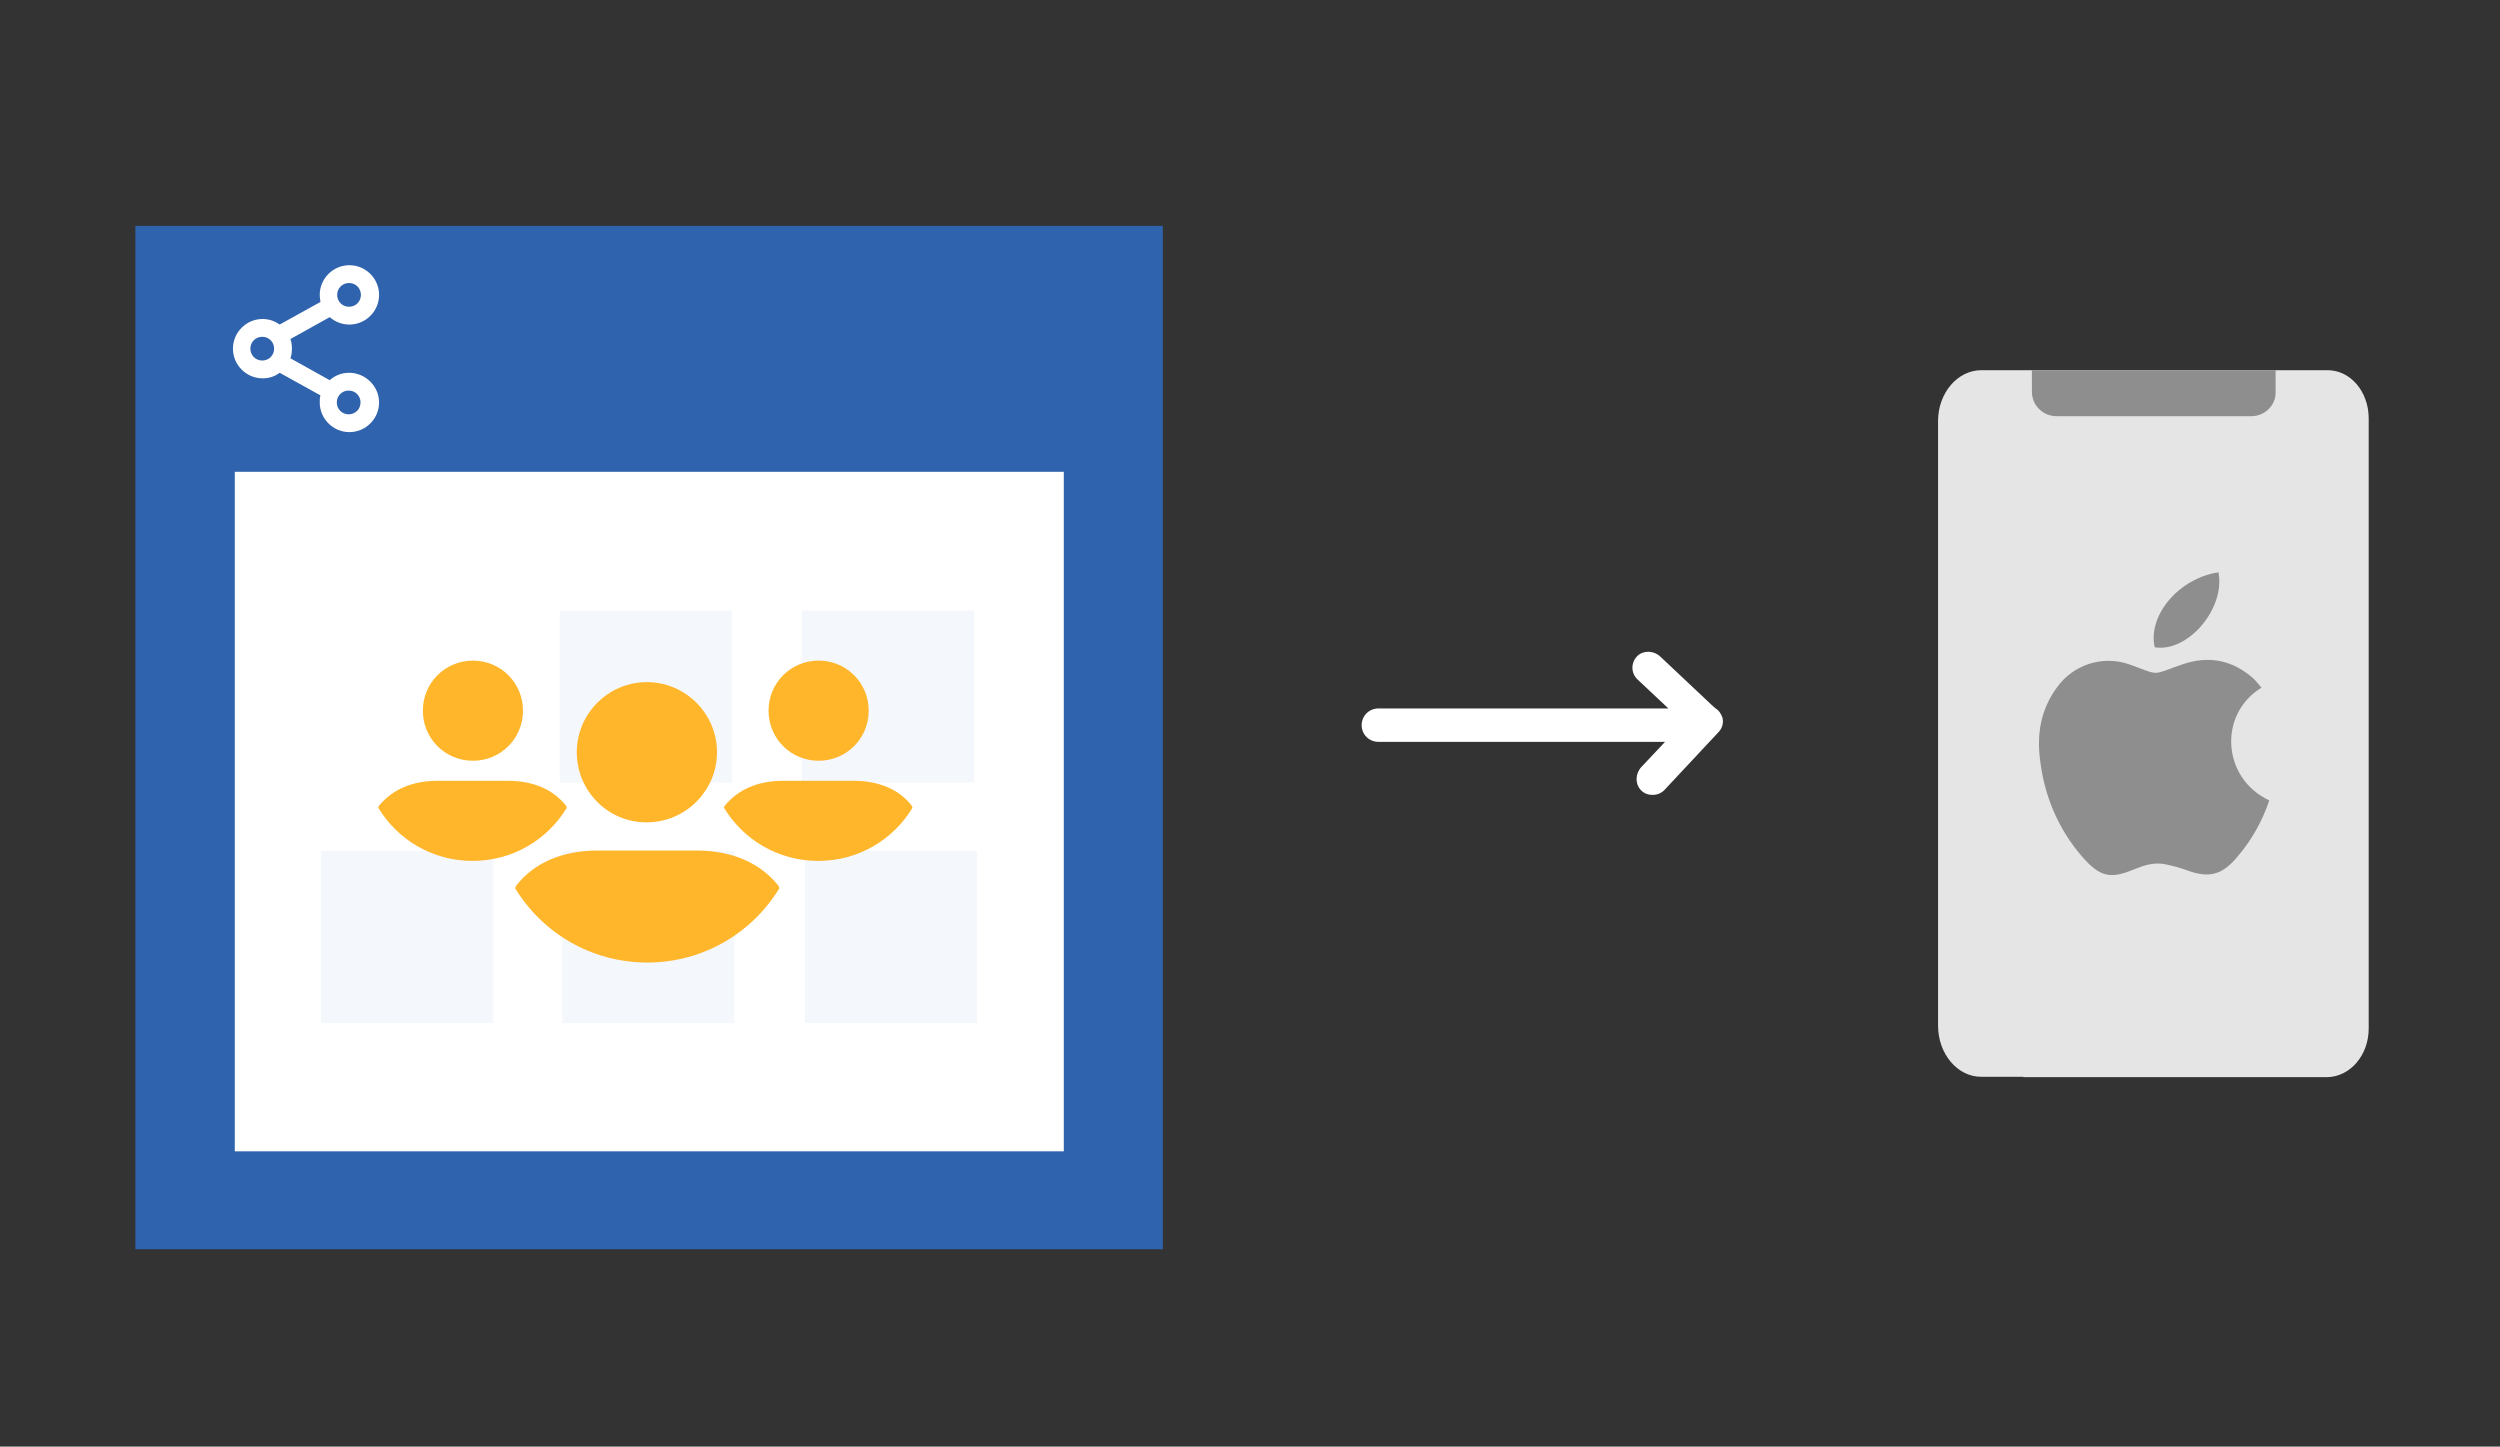 <?xml version="1.0" encoding="utf-8"?>
<!-- Generator: Adobe Illustrator 23.0.6, SVG Export Plug-In . SVG Version: 6.00 Build 0)  -->
<svg version="1.1" id="Layer_1" xmlns="http://www.w3.org/2000/svg" xmlns:xlink="http://www.w3.org/1999/xlink" x="0px" y="0px"
	 viewBox="0 0 674 390" style="enable-background:new 0 0 674 390;" xml:space="preserve">
<rect x="0" y="0" width="674" height="390" fill="#333333" stroke="none"/>
<style type="text/css">
	.st0{fill-rule:evenodd;clip-rule:evenodd;fill:#D4D4D4;}
	.st1{fill-rule:evenodd;clip-rule:evenodd;fill:#3669D6;}
	.st2{fill-rule:evenodd;clip-rule:evenodd;fill:#3A81F4;}
	.st3{fill-rule:evenodd;clip-rule:evenodd;fill:#FAFAFA;}
	.st4{fill-rule:evenodd;clip-rule:evenodd;fill:#E0E0E0;}
	.st5{fill:#F7F7F7;}
	.st6{fill:#594165;}
	.st7{fill:#2F63AD;}
	.st8{fill:#FFFFFF;stroke:#FFFFFF;stroke-miterlimit:10;}
	.st9{fill:#FFFFFF;}
	.st10{fill:#F2F2F2;}
	.st11{fill:#F14336;}
	.st12{fill:#D32E2A;}
	.st13{fill:#FFB62B;}
	.st14{fill:#F4F7FB;}
	.st15{fill:#E5E5E5;}
	.st16{fill-rule:evenodd;clip-rule:evenodd;fill:#8E8E8E;}
	.st17{fill:#8E8E8E;}
	.st18{fill:#FBBB00;}
	.st19{fill:#518EF8;}
	.st20{fill:#28B446;}
	.st21{fill:#F6961C;}
	.st22{fill:#036EB1;}
</style>
<g>
	<g>
		<rect x="59.5" y="122.5" class="st9" width="234.2" height="192.1"/>
		<g>
			<g>
				<path class="st14" d="M150.9,164.6h46.4V211h-46.4V164.6z M216.2,164.6h46.4V211h-46.4V164.6z M86.6,229.4H133v46.4H86.6V229.4z
					 M151.6,229.4H198v46.4h-46.4V229.4z M217,229.4h46.4v46.4H217V229.4z"/>
			</g>
		</g>
		<g>
			<g>
				<g>
					<g>
						<g>
							<path class="st7" d="M36.5,60.9c92.4,0,184.6,0,277,0c0,92,0,183.7,0,275.9c-92,0-184.4,0-277,0
								C36.5,245.2,36.5,153.1,36.5,60.9z M286.8,310.4c0-61.4,0-122.5,0-183.2c-74.9,0-149.4,0-223.5,0c0,61.4,0,122.3,0,183.2
								C137.9,310.4,212.3,310.4,286.8,310.4z"/>
						</g>
					</g>
					<g>
						<path class="st13" d="M155.5,202.8c0-10.4,8.5-18.9,18.9-18.9c10.4,0,18.9,8.5,18.9,18.9s-8.5,18.9-18.9,18.9
							C164,221.8,155.5,213.3,155.5,202.8z M187.7,229.3h-26.5c-9.9,0-17.3,3.5-21.9,9.3c-0.2,0.3-0.4,0.6-0.4,0.9
							c7.3,12,20.5,20,35.6,20c15.1,0,28.3-8,35.6-20c0-0.3-0.2-0.7-0.4-0.9C205,232.8,197.6,229.3,187.7,229.3z M220.7,205.1
							c7.5,0,13.5-6,13.5-13.5s-6-13.5-13.5-13.5c-7.5,0-13.5,6-13.5,13.5S213.2,205.1,220.7,205.1z M230.1,210.5h-18.9
							c-7.1,0-12.3,2.5-15.7,6.6c-0.2,0.2-0.3,0.4-0.3,0.7c5.2,8.6,14.6,14.3,25.4,14.3s20.2-5.7,25.4-14.3c0-0.2-0.1-0.5-0.3-0.7
							C242.5,213,237.2,210.5,230.1,210.5z M127.5,205.1c7.5,0,13.5-6,13.5-13.5s-6-13.5-13.5-13.5c-7.5,0-13.5,6-13.5,13.5
							S120,205.1,127.5,205.1z M136.9,210.5H118c-7.1,0-12.3,2.5-15.7,6.6c-0.2,0.2-0.3,0.4-0.3,0.7c5.2,8.6,14.6,14.3,25.4,14.3
							s20.2-5.7,25.4-14.3c0-0.2-0.1-0.5-0.3-0.7C149.2,213,144,210.5,136.9,210.5z"/>
					</g>
				</g>
				<path class="st9" d="M94.1,100.5c-1.9,0-3.8,0.7-5.2,2l-10.6-5.9c0.3-0.8,0.4-1.7,0.4-2.6c0-0.9-0.1-1.8-0.4-2.6l10.6-5.9
					c1.5,1.3,3.3,2,5.3,2c4.4,0,8-3.6,8-8s-3.6-8-8-8s-8,3.6-8,8c0,0.6,0.1,1.3,0.2,1.9l-11,6.1c-1.4-1-3-1.5-4.6-1.5
					c-4.4,0-8,3.6-8,8s3.6,8,8,8c1.7,0,3.3-0.5,4.6-1.5l11,6.1c-0.2,0.6-0.2,1.2-0.2,1.9c0,4.4,3.6,8,8,8s8-3.6,8-8
					S98.5,100.5,94.1,100.5z M97.2,108.5c0,1.8-1.4,3.2-3.2,3.2s-3.2-1.4-3.2-3.2s1.4-3.2,3.2-3.2S97.2,106.7,97.2,108.5z
					 M90.9,79.5c0-1.8,1.4-3.2,3.2-3.2s3.2,1.4,3.2,3.2s-1.4,3.2-3.2,3.2S90.9,81.3,90.9,79.5z M73.9,94c0,1.8-1.4,3.2-3.2,3.2
					c-1.8,0-3.2-1.4-3.2-3.2s1.4-3.2,3.2-3.2C72.5,90.8,73.9,92.2,73.9,94z"/>
			</g>
		</g>
	</g>
	<path class="st9" d="M462.4,190.9l-1.1-1l0,0L447.6,177c-1.7-1.6-4.4-1.7-6-0.3c-0.9,0.8-1.5,2-1.5,3.3c0,1.2,0.5,2.4,1.4,3.2
		l8.3,7.8h-78.2c-2.5,0-4.5,2-4.5,4.5s2,4.5,4.5,4.5h77.3l-6.4,6.8c-1.6,1.7-1.7,4.4-0.3,6c0.8,1,2,1.5,3.3,1.5c0,0,0.1,0,0.1,0
		c1.2,0,2.4-0.5,3.2-1.4l14.4-15.4c1.1-1.1,1.5-2.5,1.2-3.9C464.1,192.5,463.4,191.5,462.4,190.9z"/>
	<g>
		<path class="st15" d="M638.6,277.3V112.8c0-7.2-4.9-13-11.1-13h-0.1h-93.2c-6.5,0-11.7,6.2-11.7,13.7l0,0v163
			c0,7.6,5.2,13.8,11.6,13.8l0,0h11.4v0.1h81.9C633.6,290.3,638.6,284.5,638.6,277.3L638.6,277.3z"/>
		<path class="st16" d="M609.7,185.4c-0.7-0.9-1.4-1.7-2.2-2.5c-5.7-5-12-6.2-19.1-3.8c-8.7,3-5.7,3.1-14.4,0
			c-7.2-2.5-15.1,0.1-19.5,6.3c-4.3,5.9-5.4,12.4-4.5,19.5c1.2,9.8,4.9,18.6,11.3,26c5,5.8,7.9,6,14,3.5c2.7-1.1,5.4-2,8.4-1.4
			c2,0.4,3.9,0.9,5.8,1.6c5.9,2.2,9.5,1.4,13.6-3.5c3.9-4.5,6.8-9.7,8.7-15.3C599,209.8,598,192.5,609.7,185.4z"/>
		<path class="st16" d="M598.1,154.3c-10.7,1.6-19.1,11.6-17.2,20.2C589.8,176,600,164.1,598.1,154.3z"/>
		<path class="st17" d="M613.5,105.9v-6.1h-65.7v5.8c0,3.7,3,6.6,6.6,6.6l0,0h6.5v0h46.3C610.6,112.1,613.5,109.3,613.5,105.9
			L613.5,105.9z"/>
	</g>
</g>
</svg>
